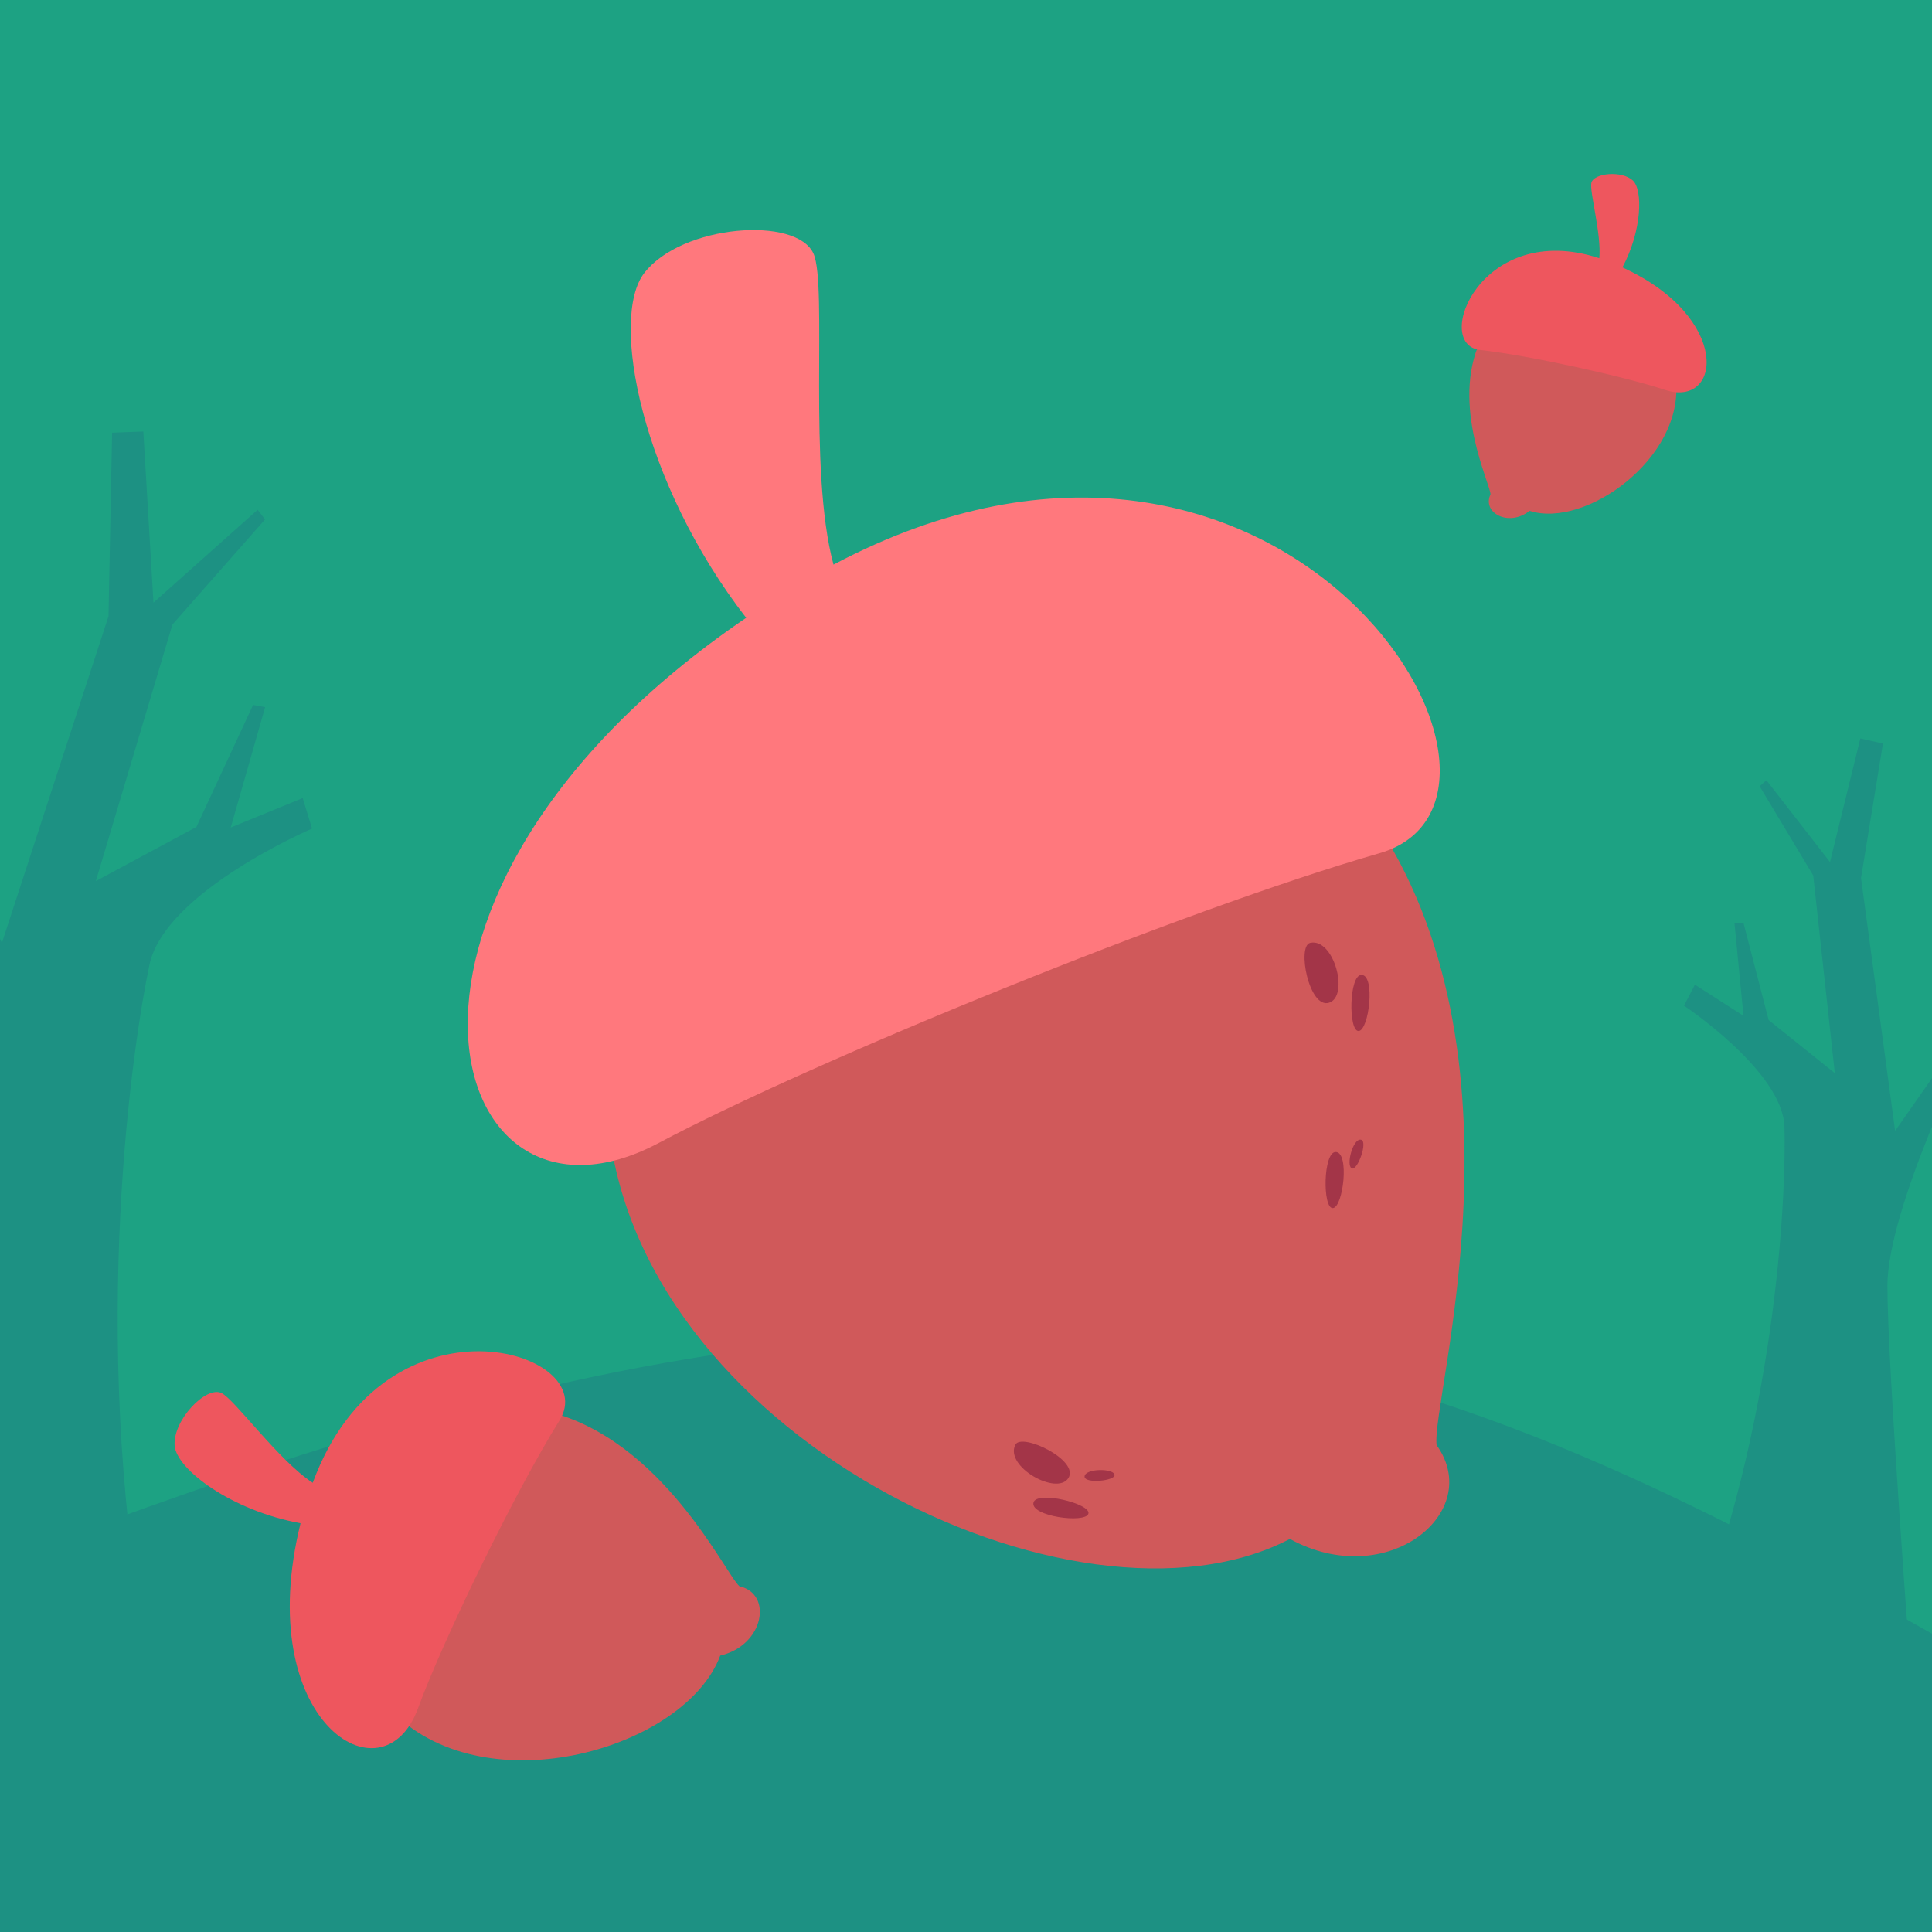 <?xml version="1.0" encoding="UTF-8" standalone="no"?> <svg xmlns="http://www.w3.org/2000/svg" xmlns:xlink="http://www.w3.org/1999/xlink" xmlns:serif="http://www.serif.com/" width="100%" height="100%" viewBox="0 0 2084 2084" version="1.1" xml:space="preserve" style="fill-rule:evenodd;clip-rule:evenodd;stroke-linejoin:round;stroke-miterlimit:2;"><g id="SEPTEMBRE"><path d="M-7.809,-11.46l2101.14,2.134l-2.188,2107.35l-2101.14,-2.134l2.187,-2107.35Z" style="fill:#1da283;"></path><g><clipPath id="_clip1"><path d="M-9.996,2095.89l2101.14,2.134l2.188,-2107.38l-2101.14,-2.134l-2.187,2107.38Z" clip-rule="nonzero"></path></clipPath><g clip-path="url(#_clip1)"><g><path d="M2187.38,1821.23c-252.257,-144.77 -509.782,-291.569 -794.132,-351.816c-263.06,-55.728 -537.762,-34.223 -799.858,25.873c-262.118,60.076 -513.926,157.782 -764.543,255.49l-34.962,371.286c799.333,50.603 1599.38,90.059 2399.82,118.346c-0.852,-141.7 -5.492,-277.479 -6.323,-419.179" style="fill:#1d9183;fill-rule:nonzero;"></path><path d="M2125.72,1122.3l-8.132,-7.256l-73.363,104.815l-36.78,-272.736l23.655,-145.086l-24.413,-5.482l-32.696,133.311l-68.637,-88.269l-7.232,6.557l57.769,96.209l23.283,213.17l-71.368,-57.217l-27.03,-104.341l-9.818,-0.01l9.714,99.784l-52.414,-33.624l-11.776,22.667c0,-0 106.632,70.851 108.376,130.726c1.744,59.853 -4.835,297.483 -95.51,536.839l232.347,60.109c-0,0 -25.871,-341.06 -25.783,-425.402c0.087,-84.363 89.808,-264.764 89.808,-264.764" style="fill:#1d9183;fill-rule:nonzero;"></path><path d="M-82.217,867.94l12.547,-7.64l71.732,156.8l114.976,-352.363l3.882,-198.009l33.686,-1.288l10.944,184.596l112.356,-100.171l8.001,10.431l-99.895,113.356l-82.638,276.751l108.466,-58.378l61.151,-131.641l13.024,2.401l-37.112,129.811l77.601,-31.723l10.103,32.899c0,-0 -158.481,67.833 -175.351,146.722c-16.85,78.89 -65.824,395.341 -3.823,734.605l-322.434,22.884c-0,0 117.113,-445.548 137.482,-557.344c20.348,-111.775 -54.698,-372.699 -54.698,-372.699" style="fill:#1d9183;fill-rule:nonzero;"></path></g></g></g><path d="M1479.18,879.439l-823.986,319.309c21.89,347.045 506.527,581.38 736.15,461.25c104.541,57.314 210.252,-28.647 158.282,-101.191c-6.24,-49.179 107.503,-420.918 -70.446,-679.368" style="fill:#d0595a;fill-rule:nonzero;"></path><path d="M899.072,609.03c-27.882,-102.935 -6.361,-300.564 -21.478,-335.216c-17.894,-41.048 -141.992,-31.86 -182.638,20.661c-37.666,48.665 -3.082,226.273 109.911,371.924c-440.478,300.003 -328.887,691.24 -94.223,566.447c165.6,-88.054 566.025,-251.705 777.331,-312.493c206.246,-59.323 -101.779,-569.204 -588.903,-311.323" style="fill:#ff787d;fill-rule:nonzero;"></path><path d="M1114.79,1620.81c-3.501,14.853 55.932,22.714 59.216,11.996c3.305,-10.739 -56.078,-25.336 -59.216,-11.996" style="fill:#a33548;fill-rule:nonzero;"></path><path d="M1095.22,1558.42c-11.756,23.648 44.826,55.251 57.193,35.952c12.368,-19.298 -50.506,-49.373 -57.193,-35.952" style="fill:#a33548;fill-rule:nonzero;"></path><path d="M1202.22,1590.58c-1.842,-6.865 -31.233,-6.682 -32.305,1.8c-1.071,8.483 34.147,5.065 32.305,-1.8" style="fill:#a33548;fill-rule:nonzero;"></path><path d="M1468.68,1051.59c15.195,0.292 8.014,59.987 -3.165,60.509c-11.179,0.543 -10.499,-60.779 3.165,-60.509" style="fill:#a33548;fill-rule:nonzero;"></path><path d="M1440.83,1242.63c15.195,0.292 8.014,59.987 -3.165,60.509c-11.179,0.543 -10.499,-60.779 3.165,-60.509" style="fill:#a33548;fill-rule:nonzero;"></path><path d="M1413.31,1017.04c25.762,-5.537 42.189,57.315 20.462,64.519c-21.706,7.203 -35.087,-61.379 -20.462,-64.519" style="fill:#a33548;fill-rule:nonzero;"></path><path d="M1458,1260.24c-6.159,-3.502 1.309,-31.992 9.787,-30.917c8.457,1.053 -3.627,34.419 -9.787,30.917" style="fill:#a33548;fill-rule:nonzero;"></path><path d="M1596.95,367.285l210.816,42.758c8.923,84.202 -97.819,160.357 -157.835,140.964c-22.758,18.052 -51.643,1.78 -42.123,-17.777c-0.519,-12.043 -42.999,-96.599 -10.858,-165.945" style="fill:#d0595a;fill-rule:nonzero;"></path><path d="M1725.13,278.533c2.492,-25.852 -10.763,-72.395 -8.544,-81.345c2.625,-10.57 32.784,-13.48 44.674,-2.555c11.04,10.136 9.996,54.192 -11.169,93.794c117.976,53.897 107.184,152.381 45.745,132.091c-43.339,-14.325 -146.131,-37.151 -199.318,-43.045c-51.933,-5.765 1.166,-140.803 128.612,-98.94" style="fill:#ee565e;fill-rule:nonzero;"></path><path d="M589.54,1522.18l-165.082,325.52c101.99,100.41 314.997,38.43 352.44,-61.838c47.807,-11.291 56.642,-66.849 20.777,-74.751c-15.415,-13.358 -82.59,-158.792 -208.135,-188.931" style="fill:#d0595a;fill-rule:nonzero;"></path><path d="M337.346,1599.45c-36.805,-23.867 -84.467,-90.439 -98.635,-96.89c-16.76,-7.648 -52.289,29.446 -50.341,56.774c1.801,25.323 61.175,70.251 135.818,83.733c-52.735,213.669 88.901,302.865 126.645,199.762c26.619,-72.741 104.503,-233.524 152.633,-310.527c46.981,-75.15 -187.501,-146.494 -266.12,67.148" style="fill:#ee565e;fill-rule:nonzero;"></path></g></svg> 